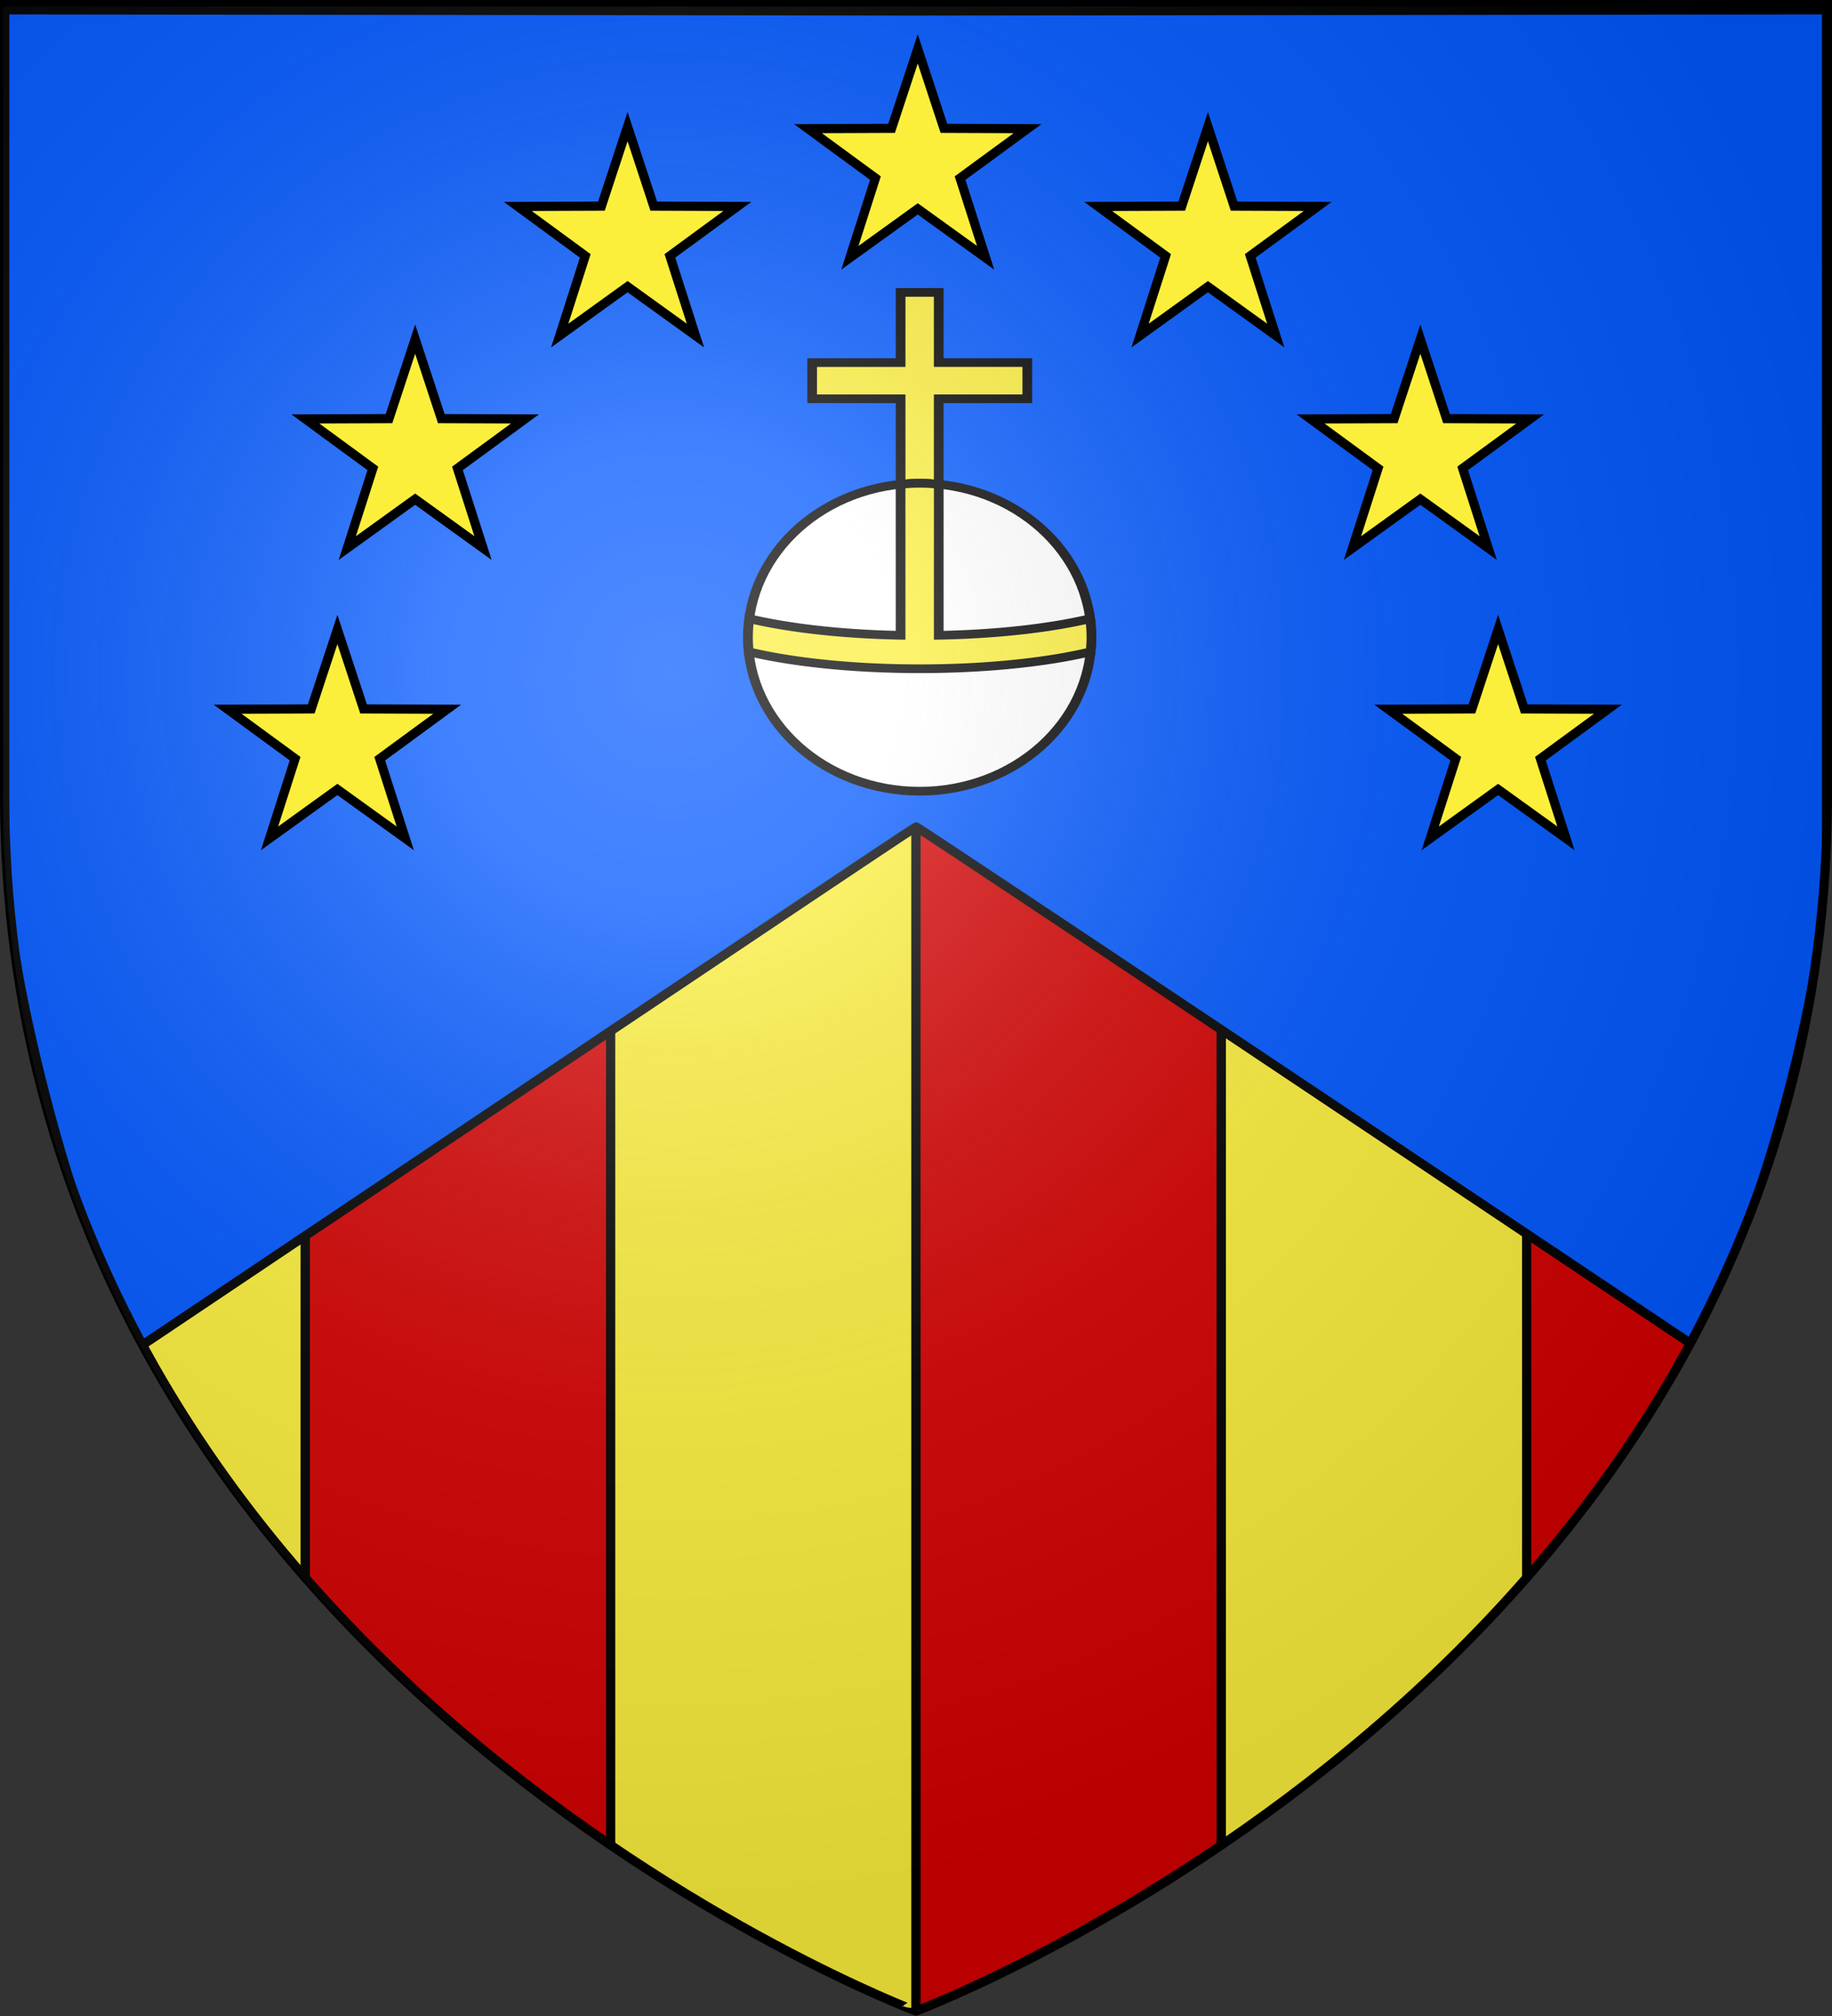 <svg xmlns="http://www.w3.org/2000/svg" xmlns:xlink="http://www.w3.org/1999/xlink" width="600" height="660"><rect width="100%" height="100%" fill="#333333" stroke="none"/><defs><radialGradient id="a" cx="220" cy="220" r="405" gradientUnits="userSpaceOnUse"><stop offset="0" stop-color="#fff" stop-opacity=".31"/><stop offset=".19" stop-color="#fff" stop-opacity=".25"/><stop offset=".6" stop-color="#6b6b6b" stop-opacity=".125"/><stop offset="1" stop-opacity=".125"/></radialGradient><radialGradient xlink:href="#a" id="i" cx="220" cy="220" r="405" gradientUnits="userSpaceOnUse"/><g id="c"><path id="b" d="M0 0v1h.5z" transform="rotate(18 3.157 -.5)"/><use xlink:href="#b" width="810" height="540" transform="scale(-1 1)"/></g><g id="d"><use xlink:href="#c" width="810" height="540" transform="rotate(72)"/><use xlink:href="#c" width="810" height="540" transform="rotate(144)"/></g><clipPath id="h"><path id="g" d="M1.5 1.5h597V260c0 286.2-298.5 398.39-298.5 398.39S1.5 546.2 1.5 260z"/></clipPath></defs><use xlink:href="#g" width="600" height="660" style="fill:#000"/><g clip-path="url(#h)" style="stroke:#000;stroke-width:3"><path d="M0 0h100v660H0z" style="fill:#fcef3c"/><path d="M100 0h100v660H100z" style="fill:#d40000"/><path d="M200 0h100v660H200z" style="fill:#fcef3c"/><path d="M300 0h100v660H300z" style="fill:#d40000"/><path d="M400 0h100v660H400z" style="fill:#fcef3c"/><path d="M500 0h100v660H500z" style="fill:#d40000"/><g style="fill:#0057ff;fill-opacity:1"><g style="display:inline;fill:#0057ff;stroke:#000;stroke-opacity:1;fill-opacity:1"><g style="display:inline;fill:#0057ff;stroke:#000;stroke-opacity:1;fill-opacity:1"><path d="M1.5 1.063v275c-.468 39.213 25.46 136.354 44.149 162.81 254.507-170.477 253.53-169.756 254.694-170.263h.098c.65.378.772 0 253.536 168.891 20.244-26.901 45.814-119.261 44.836-161.438v-275l-298.5.375H300z" style="fill:#0057ff;fill-opacity:1;fill-rule:evenodd;stroke:#000;stroke-width:3;stroke-linecap:butt;stroke-linejoin:miter;stroke-miterlimit:4;stroke-dasharray:none;stroke-opacity:1" transform="matrix(.999 0 0 1 0 2.162)"/></g></g></g><g style="stroke-width:3.963;stroke-miterlimit:4;stroke-dasharray:none"><path d="M66.481 8.027v32.044H30.263V56.6H66.48v39.043c2.567-.284 5.159-.464 7.8-.464s5.234.18 7.8.464V56.6h36.262V40.07H82.082V8.027z" style="fill:#fcef3c;fill-opacity:1;fill-rule:evenodd;stroke:#000;stroke-width:3.963;stroke-linejoin:miter;stroke-miterlimit:4;stroke-dasharray:none;stroke-opacity:1" transform="matrix(.8 0 0 .717 241.777 89.969)"/><path d="M144.58 165.489c0 38.822-31.472 70.294-70.294 70.294S3.992 204.31 3.992 165.489s31.472-70.294 70.294-70.294 70.293 31.472 70.293 70.294z" style="fill:#fff;fill-opacity:1;fill-rule:evenodd;stroke:#000;stroke-width:3.963;stroke-linejoin:miter;stroke-miterlimit:4;stroke-dasharray:none;stroke-opacity:1" transform="matrix(.8 0 0 .717 241.777 89.969)"/><path d="M74.281 95.188c-2.643 0-5.244.184-7.812.468v68.938c-24.015-.502-45.653-3.301-61.938-7.594A71 71 0 0 0 4 165.5c0 2.237.108 4.442.313 6.625.009-.004.021.004.03 0 18.052 4.786 42.711 7.75 69.938 7.75 27.217 0 51.92-2.967 69.969-7.75.204-2.183.344-4.388.344-6.625a71 71 0 0 0-.531-8.5c-16.286 4.294-37.945 7.092-61.97 7.594V95.656c-2.565-.284-5.17-.469-7.812-.469Z" style="display:inline;fill:#fcef3c;fill-opacity:1;fill-rule:evenodd;stroke:#000;stroke-width:3.963;stroke-linejoin:miter;stroke-miterlimit:4;stroke-dasharray:none;stroke-opacity:1" transform="matrix(.8 0 0 .717 241.777 89.969)"/></g></g><use xlink:href="#g" width="600" height="660" style="fill:none;stroke:#000;stroke-width:3"/><use xlink:href="#g" width="600" height="660" style="fill:url(#i)" transform="translate(-.5 .61)"/><g style="display:inline"><path d="m352.5 352.528-25.496-77.436-81.524-.32 65.766-48.176-24.888-77.633 66.142 47.66 66.142-47.66-24.888 77.633 65.766 48.177-81.524.32z" style="color:#000;display:inline;overflow:visible;visibility:visible;fill:#fcef3c;fill-opacity:1;fill-rule:nonzero;stroke:#000;stroke-width:8.933;stroke-linecap:butt;stroke-linejoin:miter;stroke-miterlimit:4;stroke-dasharray:none;stroke-dashoffset:0;stroke-opacity:1;marker:none" transform="matrix(.336 0 0 -.336 182.133 134.443)"/><path d="m352.5 352.528-25.496-77.436-81.524-.32 65.766-48.176-24.888-77.633 66.142 47.66 66.142-47.66-24.888 77.633 65.766 48.177-81.524.32z" style="color:#000;display:inline;overflow:visible;visibility:visible;fill:#fcef3c;fill-opacity:1;fill-rule:nonzero;stroke:#000;stroke-width:8.933;stroke-linecap:butt;stroke-linejoin:miter;stroke-miterlimit:4;stroke-dasharray:none;stroke-dashoffset:0;stroke-opacity:1;marker:none" transform="matrix(.336 0 0 -.336 277.169 159.908)"/><path d="m352.5 352.528-25.496-77.436-81.524-.32 65.766-48.176-24.888-77.633 66.142 47.66 66.142-47.66-24.888 77.633 65.766 48.177-81.524.32z" style="color:#000;display:inline;overflow:visible;visibility:visible;fill:#fcef3c;fill-opacity:1;fill-rule:nonzero;stroke:#000;stroke-width:8.933;stroke-linecap:butt;stroke-linejoin:miter;stroke-miterlimit:4;stroke-dasharray:none;stroke-dashoffset:0;stroke-opacity:1;marker:none" transform="matrix(.336 0 0 -.336 87.098 159.907)"/><path d="m352.5 352.528-25.496-77.436-81.524-.32 65.766-48.176-24.888-77.633 66.142 47.66 66.142-47.66-24.888 77.633 65.766 48.177-81.524.32z" style="color:#000;display:inline;overflow:visible;visibility:visible;fill:#fcef3c;fill-opacity:1;fill-rule:nonzero;stroke:#000;stroke-width:8.933;stroke-linecap:butt;stroke-linejoin:miter;stroke-miterlimit:4;stroke-dasharray:none;stroke-dashoffset:0;stroke-opacity:1;marker:none" transform="matrix(.336 0 0 -.336 17.527 229.478)"/><path d="m352.5 352.528-25.496-77.436-81.524-.32 65.766-48.176-24.888-77.633 66.142 47.66 66.142-47.66-24.888 77.633 65.766 48.177-81.524.32z" style="color:#000;display:inline;overflow:visible;visibility:visible;fill:#fcef3c;fill-opacity:1;fill-rule:nonzero;stroke:#000;stroke-width:8.933;stroke-linecap:butt;stroke-linejoin:miter;stroke-miterlimit:4;stroke-dasharray:none;stroke-dashoffset:0;stroke-opacity:1;marker:none" transform="matrix(.336 0 0 -.336 346.74 229.478)"/><path d="m352.5 352.528-25.496-77.436-81.524-.32 65.766-48.176-24.888-77.633 66.142 47.66 66.142-47.66-24.888 77.633 65.766 48.177-81.524.32z" style="color:#000;display:inline;overflow:visible;visibility:visible;fill:#fcef3c;fill-opacity:1;fill-rule:nonzero;stroke:#000;stroke-width:8.933;stroke-linecap:butt;stroke-linejoin:miter;stroke-miterlimit:4;stroke-dasharray:none;stroke-dashoffset:0;stroke-opacity:1;marker:none" transform="matrix(.336 0 0 -.336 -7.937 324.513)"/><path d="m352.5 352.528-25.496-77.436-81.524-.32 65.766-48.176-24.888-77.633 66.142 47.66 66.142-47.66-24.888 77.633 65.766 48.177-81.524.32z" style="color:#000;display:inline;overflow:visible;visibility:visible;fill:#fcef3c;fill-opacity:1;fill-rule:nonzero;stroke:#000;stroke-width:8.933;stroke-linecap:butt;stroke-linejoin:miter;stroke-miterlimit:4;stroke-dasharray:none;stroke-dashoffset:0;stroke-opacity:1;marker:none" transform="matrix(.336 0 0 -.336 372.204 324.513)"/></g></svg>